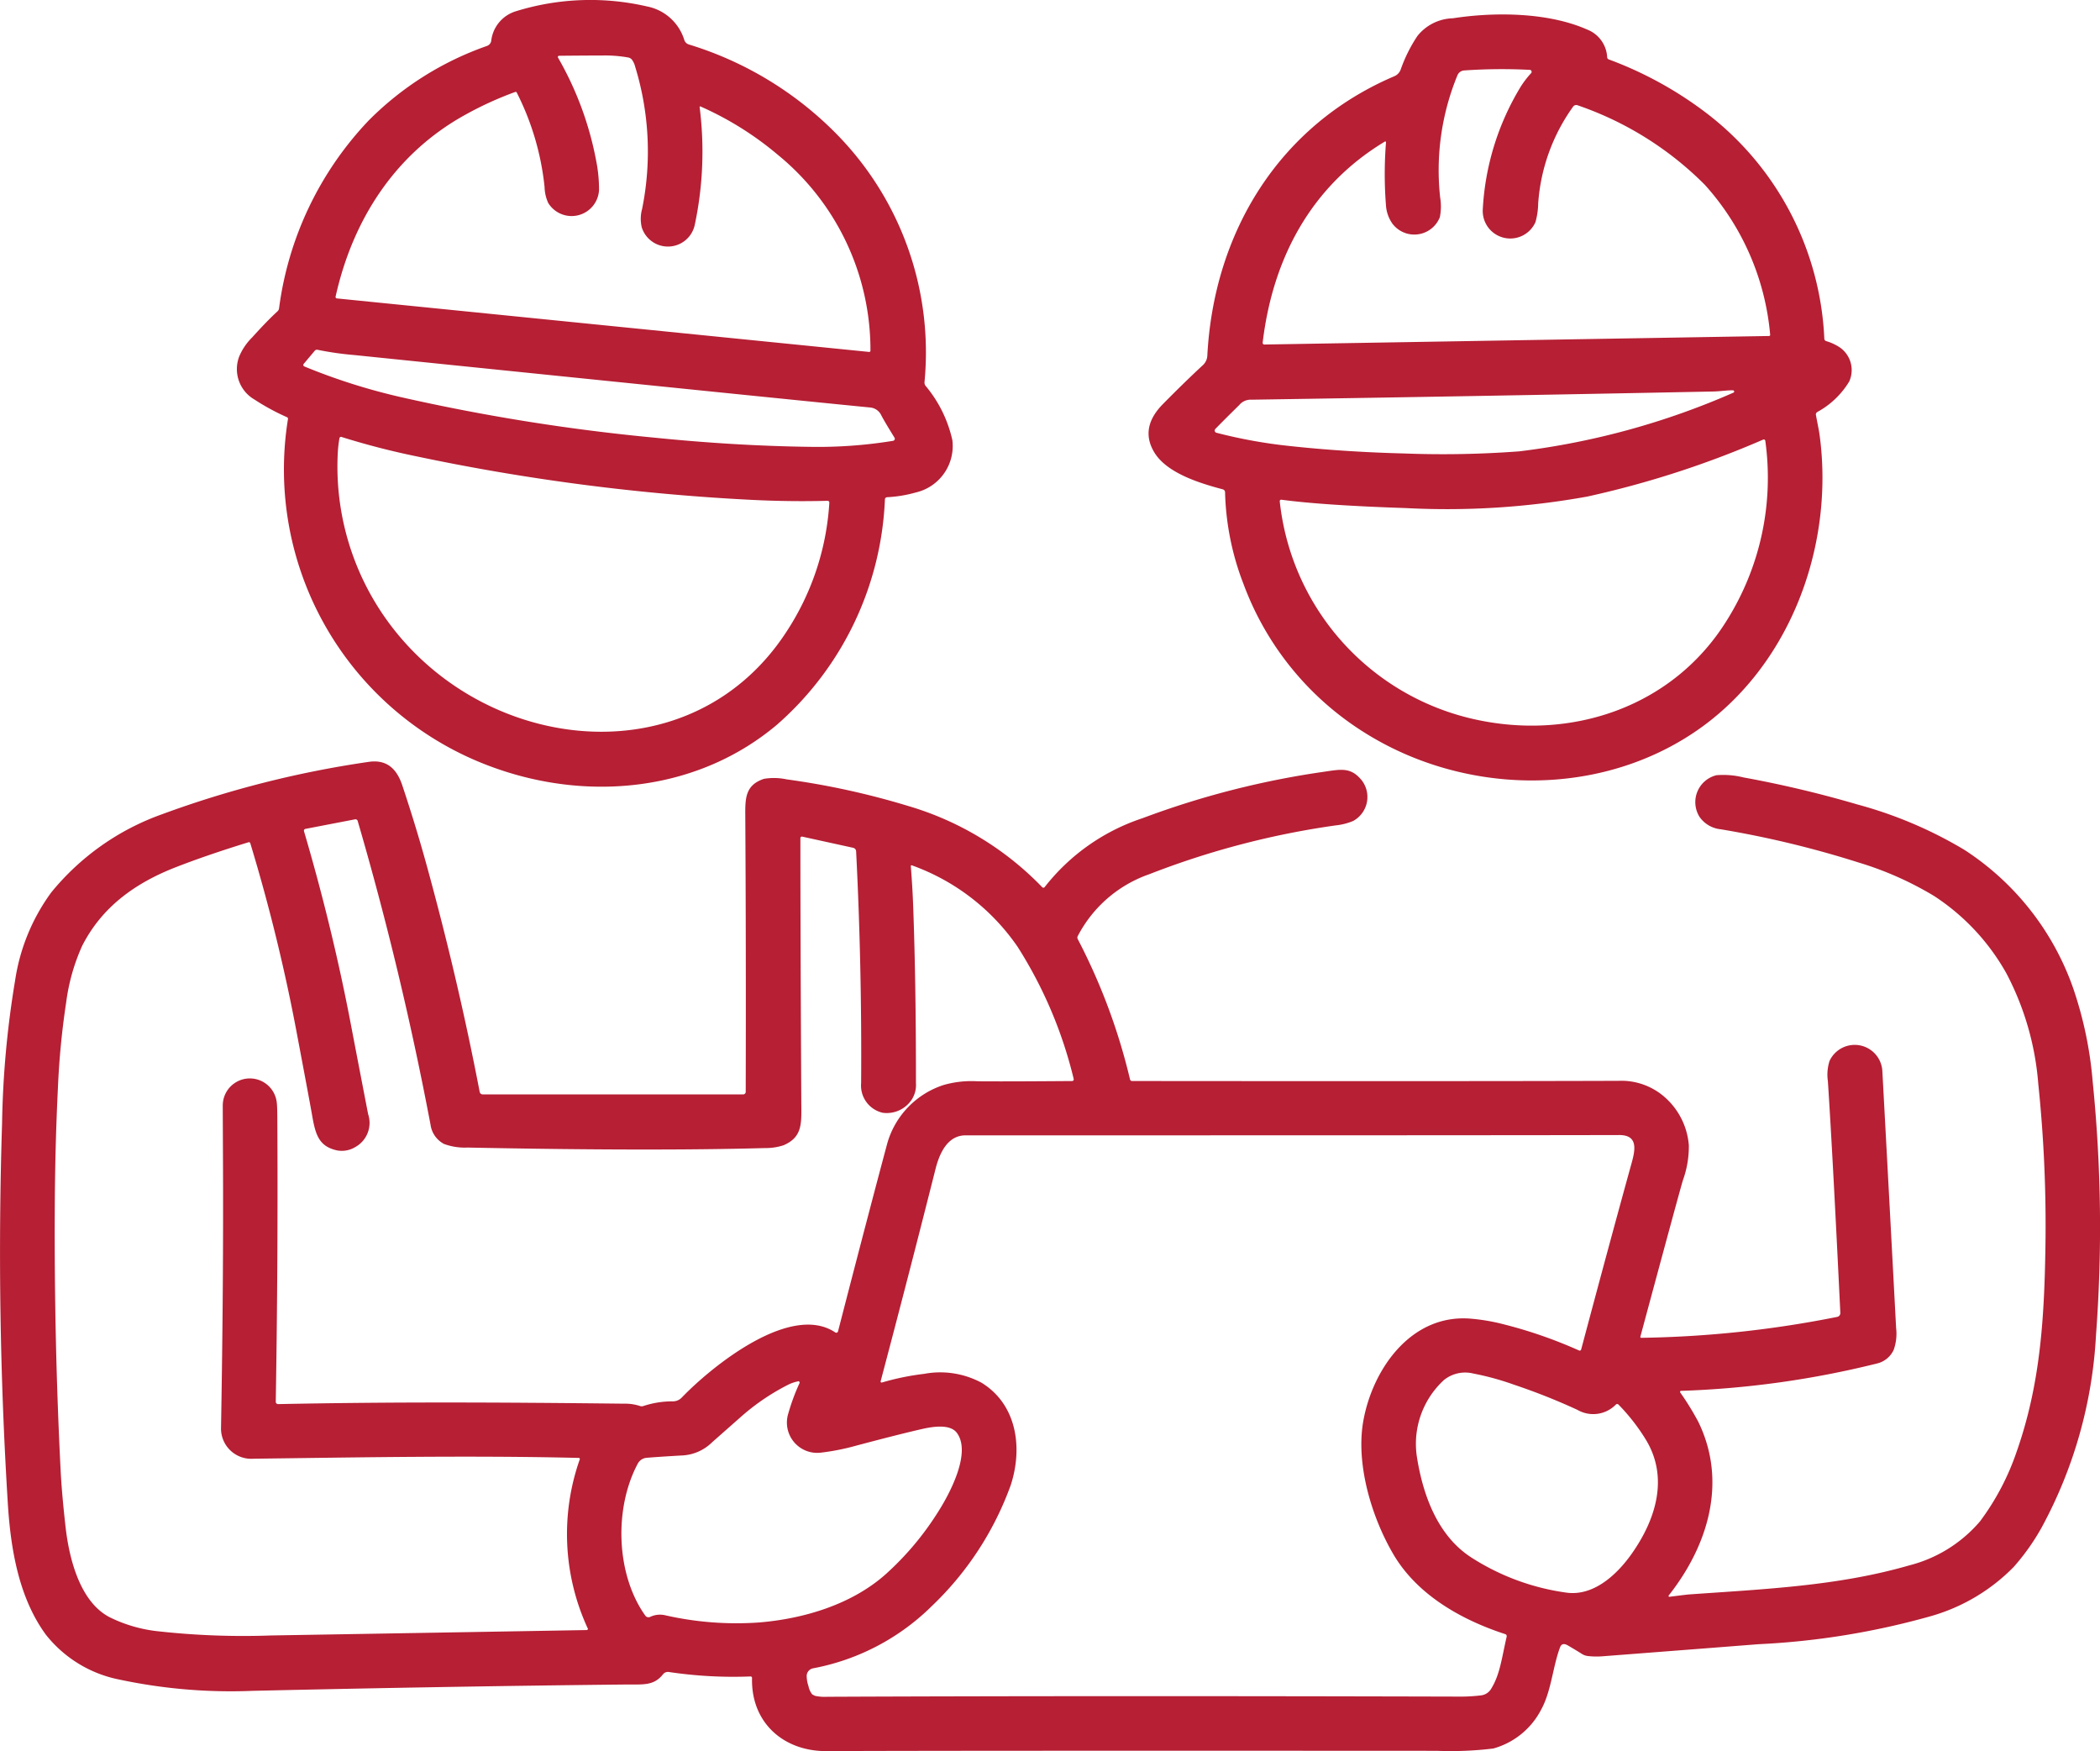 <?xml version="1.0" encoding="UTF-8"?>
<svg xmlns="http://www.w3.org/2000/svg" xmlns:xlink="http://www.w3.org/1999/xlink" id="Gruppe_348" data-name="Gruppe 348" width="182.49" height="152.138" viewBox="0 0 182.49 152.138">
  <defs>
    <clipPath id="clip-path">
      <rect id="Rechteck_226" data-name="Rechteck 226" width="182.49" height="152.138" fill="#b61f34"></rect>
    </clipPath>
  </defs>
  <g id="Gruppe_347" data-name="Gruppe 347" clip-path="url(#clip-path)">
    <path id="Pfad_276" data-name="Pfad 276" d="M144.635,43.2a.189.189,0,0,0-.182.18,27.526,27.526,0,0,1-9.381,19.581c-6.843,5.771-16.4,6.769-24.844,3.641a27.512,27.512,0,0,1-17.65-30.2.14.14,0,0,0-.082-.154,19.793,19.793,0,0,1-2.835-1.54,3.053,3.053,0,0,1-1.309-3.765A5.152,5.152,0,0,1,89.478,29.3q1.281-1.421,2.188-2.251a.438.438,0,0,0,.138-.264,29.138,29.138,0,0,1,7.788-16.318A27.1,27.1,0,0,1,109.87,3.991a.578.578,0,0,0,.367-.416,3.046,3.046,0,0,1,2.157-2.6A21.842,21.842,0,0,1,123.8.565,4.232,4.232,0,0,1,127.027,3.5a.6.6,0,0,0,.383.362,30.481,30.481,0,0,1,12.843,7.785,27.045,27.045,0,0,1,7.638,21.561.473.473,0,0,0,.084.3,11.052,11.052,0,0,1,2.34,4.744,4.146,4.146,0,0,1-3.181,4.534,11.207,11.207,0,0,1-2.5.411M128.352,9.313a30.623,30.623,0,0,1-.414,10.176,2.385,2.385,0,0,1-4.616.264,3.231,3.231,0,0,1,.03-1.6,25.115,25.115,0,0,0-.608-12.375,1.66,1.66,0,0,0-.29-.612.573.573,0,0,0-.29-.168,11.448,11.448,0,0,0-2.314-.175q-1.6,0-3.716.023a.105.105,0,0,0-.091.157,28.505,28.505,0,0,1,3.314,8.94,12.82,12.82,0,0,1,.252,2.557,2.385,2.385,0,0,1-4.417,1.129,3.541,3.541,0,0,1-.316-1.384,23.4,23.4,0,0,0-2.419-8.206.1.1,0,0,0-.126-.051,30.079,30.079,0,0,0-4.293,1.954c-6.107,3.347-9.823,9.1-11.321,15.825a.133.133,0,0,0,.1.159l.014,0,46.248,4.649a.107.107,0,0,0,.116-.1.069.069,0,0,0,0-.012,21.871,21.871,0,0,0-8.042-17.008,27.807,27.807,0,0,0-6.729-4.207.054.054,0,0,0-.071.028.056.056,0,0,0,0,.028m16.931,28.719q-.956-1.547-1.18-2.008a1.191,1.191,0,0,0-.977-.617q-7.39-.72-44.774-4.551a27.586,27.586,0,0,1-3.207-.458.242.242,0,0,0-.238.079l-.963,1.145a.143.143,0,0,0,.016.2.145.145,0,0,0,.038.023,52.962,52.962,0,0,0,8.426,2.674,174.073,174.073,0,0,0,21.965,3.51q7.014.711,13.516.8a40.551,40.551,0,0,0,7.25-.521.187.187,0,0,0,.129-.283m-48.233.051a10.751,10.751,0,0,0-.145,1.269,22.882,22.882,0,0,0,5.628,16.258c8.809,10.092,25.4,11.389,33.305-.622a22.925,22.925,0,0,0,3.782-11.3.152.152,0,0,0-.14-.163h-.017q-3.235.087-6.64-.084a186.385,186.385,0,0,1-29.114-3.786,65.943,65.943,0,0,1-6.483-1.678.136.136,0,0,0-.171.087.156.156,0,0,0,0,.018" transform="translate(-67.553 0)" fill="#b61f34"></path>
    <path id="Pfad_277" data-name="Pfad 277" d="M485.056,40.141q0,.026.229,1.206.091.47.173,1.2c1.063,9.529-2.879,19.8-11.043,25.242-8.526,5.682-20.076,5.364-28.659-.072A25.749,25.749,0,0,1,435.32,54.865a23.608,23.608,0,0,1-1.606-7.984.265.265,0,0,0-.2-.25c-1.9-.507-4.854-1.377-5.958-3.225q-1.271-2.125.757-4.181,1.858-1.886,3.478-3.387a1.194,1.194,0,0,0,.381-.811c.559-10.707,6.222-20.011,16.253-24.286a1,1,0,0,0,.552-.584,12.961,12.961,0,0,1,1.454-2.914,4.08,4.08,0,0,1,3.083-1.536c3.581-.554,8.248-.531,11.656.975A2.726,2.726,0,0,1,466.919,9.1a.211.211,0,0,0,.135.18,32.653,32.653,0,0,1,8.636,4.775,26.12,26.12,0,0,1,10.1,19.495.229.229,0,0,0,.147.2,4.289,4.289,0,0,1,1.253.589,2.4,2.4,0,0,1,.764,2.921,7.316,7.316,0,0,1-2.77,2.65.275.275,0,0,0-.133.227M447.6,16.42c-6.42,3.861-9.751,10.162-10.618,17.466a.147.147,0,0,0,.127.165h.022l43.853-.741a.1.1,0,0,0,.1-.1.07.07,0,0,0,0-.01,22.357,22.357,0,0,0-5.682-13.03,28.752,28.752,0,0,0-11.057-6.906.331.331,0,0,0-.386.119,16.355,16.355,0,0,0-3.036,8.43,6.264,6.264,0,0,1-.234,1.6,2.394,2.394,0,0,1-4.583-1.035,22.822,22.822,0,0,1,3.277-10.69,8.094,8.094,0,0,1,.928-1.215.171.171,0,0,0-.119-.285,47.567,47.567,0,0,0-5.7.051.683.683,0,0,0-.575.4,21.683,21.683,0,0,0-1.51,10.648,4.727,4.727,0,0,1-.028,1.7,2.385,2.385,0,0,1-4.118.568A3.1,3.1,0,0,1,447.7,22a34.637,34.637,0,0,1,0-5.516.07.07,0,0,0-.064-.076.069.069,0,0,0-.044.011m30.271,21.612c-.538-.014-1.106.086-1.683.1q-20.362.409-40.181.713a1.282,1.282,0,0,0-1.059.472q-1.388,1.365-2.071,2.068a.2.2,0,0,0,.006.283.2.2,0,0,0,.088.049,43.22,43.22,0,0,0,6.24,1.138q4.793.526,10.059.661a88.811,88.811,0,0,0,10.034-.185,66.17,66.17,0,0,0,18.6-5.1.105.105,0,0,0-.037-.2m-39.393,9.639a21.767,21.767,0,0,0,16.811,18.915c8.5,1.938,17.389-1.021,22.07-8.615a23.31,23.31,0,0,0,3.314-15.552.133.133,0,0,0-.147-.117.127.127,0,0,0-.037.01,83.214,83.214,0,0,1-15.285,4.95,68.49,68.49,0,0,1-15.76,1q-7.213-.241-10.824-.727a.126.126,0,0,0-.142.108.132.132,0,0,0,0,.032" transform="translate(-327.256 -4.119)" fill="#b61f34"></path>
    <path id="Pfad_278" data-name="Pfad 278" d="M146.009,337.85a23.371,23.371,0,0,1,1.58,2.566c2.543,5.221.827,10.76-2.578,15.073a.072.072,0,0,0,.012.1.072.072,0,0,0,.054.015q1.486-.189,1.718-.206c6.61-.467,12.936-.736,19.1-2.517a11.945,11.945,0,0,0,6.168-3.831,21.859,21.859,0,0,0,3.2-6.1c2.008-5.735,2.386-11.331,2.484-17.716a118.686,118.686,0,0,0-.622-14.208,24.689,24.689,0,0,0-2.767-9.58,19.2,19.2,0,0,0-6.289-6.729,28.8,28.8,0,0,0-6.563-2.908,86.608,86.608,0,0,0-11.969-2.884,2.557,2.557,0,0,1-1.839-1.066,2.409,2.409,0,0,1,1.463-3.632,7.222,7.222,0,0,1,2.354.194,96.637,96.637,0,0,1,9.875,2.342,36.63,36.63,0,0,1,9.311,3.945,23.629,23.629,0,0,1,9.454,12.011,33.46,33.46,0,0,1,1.7,8.133,125.515,125.515,0,0,1,.287,22.028,39.372,39.372,0,0,1-4.73,16.718,19.465,19.465,0,0,1-2.414,3.405,16.339,16.339,0,0,1-7.152,4.268,66.611,66.611,0,0,1-15.03,2.452q-2.653.21-13.509,1.047a6.6,6.6,0,0,1-1.339-.021,1.243,1.243,0,0,1-.512-.189q-.334-.217-1.206-.729-.507-.294-.68.159c-.629,1.659-.762,3.833-1.652,5.432a6.689,6.689,0,0,1-4.149,3.363,30.547,30.547,0,0,1-4.91.2q-42.878-.023-53.04.026c-3.765.016-6.57-2.51-6.467-6.357a.124.124,0,0,0-.119-.129h-.012a37.985,37.985,0,0,1-7.105-.388.543.543,0,0,0-.5.2c-.809,1.021-1.73.874-3.216.888q-14.986.154-32.422.549a46.484,46.484,0,0,1-11.623-.982,10.808,10.808,0,0,1-6.378-3.908C1.687,355.744.937,351.635.68,347.5q-1.024-16.531-.5-33.018a83.212,83.212,0,0,1,1.134-12.429,17.232,17.232,0,0,1,3.137-7.638,21.889,21.889,0,0,1,9.613-6.79,88.8,88.8,0,0,1,17.936-4.551c1.6-.25,2.475.589,2.957,2.026q1.183,3.543,2.129,6.981,2.73,9.935,4.6,19.663a.261.261,0,0,0,.257.213H64.586a.218.218,0,0,0,.217-.217q.033-12.574-.037-23.961c-.009-1.522-.019-2.688,1.62-3.237a5.289,5.289,0,0,1,1.982.047,67.619,67.619,0,0,1,10.517,2.3,26.572,26.572,0,0,1,11.686,7.07.144.144,0,0,0,.2,0,.153.153,0,0,0,.016-.019,17.911,17.911,0,0,1,8.5-5.979,75.179,75.179,0,0,1,15.673-4.02c1.554-.224,2.412-.451,3.373.727a2.372,2.372,0,0,1-.743,3.534,5.318,5.318,0,0,1-1.529.386,72.239,72.239,0,0,0-16.173,4.235,11.119,11.119,0,0,0-6.233,5.383.279.279,0,0,0,0,.257A52.445,52.445,0,0,1,98.2,310.657a.18.18,0,0,0,.175.138q29.217.028,42.273-.016a5.7,5.7,0,0,1,4.055,1.451,6.216,6.216,0,0,1,2.057,4.139,8.6,8.6,0,0,1-.512,3.036q-.287.935-3.7,13.6a.082.082,0,0,0,.057.1.09.09,0,0,0,.025,0,93.51,93.51,0,0,0,17.024-1.818.341.341,0,0,0,.271-.348q-.659-13.687-1.082-20.13a3.914,3.914,0,0,1,.145-1.76,2.409,2.409,0,0,1,4.593.963q.666,12.284,1.192,22.243a4.168,4.168,0,0,1-.213,1.9,2.136,2.136,0,0,1-1.456,1.183,81.358,81.358,0,0,1-17.026,2.375.081.081,0,0,0-.078.086.086.086,0,0,0,.015.044M51.072,358.345a19.541,19.541,0,0,1-.689-14.685.091.091,0,0,0-.056-.116.088.088,0,0,0-.029-.005c-9.309-.224-18.84-.049-28.266.07a2.63,2.63,0,0,1-2.826-2.6q.222-12.653.171-23.372-.021-4.5-.019-4.733a2.354,2.354,0,0,1,4.7-.173q.038.32.042,1.342.07,12.2-.136,24.585a.2.2,0,0,0,.2.206h.007c9.935-.2,18.885-.161,30.054-.037a4.137,4.137,0,0,1,1.384.2.441.441,0,0,0,.29.007,8.01,8.01,0,0,1,2.559-.409,1.065,1.065,0,0,0,.785-.327c2.611-2.711,9.456-8.264,13.343-5.661a.157.157,0,0,0,.217-.043.165.165,0,0,0,.021-.048q2.608-10.1,4.279-16.33A7.485,7.485,0,0,1,82,311.141a8.715,8.715,0,0,1,2.917-.323q2.071.026,8.253-.021a.138.138,0,0,0,.137-.139.135.135,0,0,0,0-.032,37.849,37.849,0,0,0-4.871-11.483,18.873,18.873,0,0,0-9.195-7.086.07.07,0,0,0-.091.041.074.074,0,0,0,0,.033q.147,1.846.208,3.531.245,6.7.238,15.313a2.334,2.334,0,0,1-.4,1.486,2.607,2.607,0,0,1-2.48,1.094,2.421,2.421,0,0,1-1.884-2.573q.07-10.2-.435-20.149a.327.327,0,0,0-.257-.3l-4.424-.97a.136.136,0,0,0-.162.1.144.144,0,0,0,0,.032q0,8.4.079,22.867c.009,1.867.15,3.078-1.536,3.812a4.957,4.957,0,0,1-1.606.245q-9.835.276-25.863-.044a5.2,5.2,0,0,1-2.043-.313,2.231,2.231,0,0,1-1.171-1.673q-2.555-13.46-6.331-26.389a.2.2,0,0,0-.229-.14l-4.319.832a.154.154,0,0,0-.12.182.094.094,0,0,0,0,.012q2.471,8.388,4.081,16.818.594,3.113,1.493,7.762a2.4,2.4,0,0,1-1.129,2.875,2.255,2.255,0,0,1-1.566.283c-1.575-.348-1.879-1.344-2.176-3.078q-.189-1.091-1.274-6.832a155.557,155.557,0,0,0-4.095-16.783.12.12,0,0,0-.15-.08h0q-3.548,1.091-6.282,2.153c-3.536,1.372-6.446,3.44-8.18,6.853a17.326,17.326,0,0,0-1.386,4.906,68.714,68.714,0,0,0-.72,7.481q-.243,4.99-.271,10.34-.059,11.684.512,22.9.1,1.961.425,4.845c.313,2.786,1.26,6.523,3.833,7.851a12.444,12.444,0,0,0,4.158,1.215,67.3,67.3,0,0,0,9.875.369q17.052-.287,27.42-.47a.11.11,0,0,0,.108-.111.1.1,0,0,0-.009-.041m25.555-21.353a22.269,22.269,0,0,1,3.672-.753,7.59,7.59,0,0,1,4.985.771c3.057,1.874,3.609,5.621,2.538,8.9a27.323,27.323,0,0,1-6.853,10.5,19.907,19.907,0,0,1-10.33,5.413.686.686,0,0,0-.549.643,2.864,2.864,0,0,0,.159.911,1.637,1.637,0,0,0,.316.7,1.339,1.339,0,0,0,.269.138,3.9,3.9,0,0,0,1.049.079q22.713-.1,54.8-.016a14.753,14.753,0,0,0,2.038-.11,1.183,1.183,0,0,0,.834-.542c.778-1.246.914-2.585,1.365-4.557a.185.185,0,0,0-.122-.217c-3.838-1.248-7.687-3.433-9.748-6.979-1.9-3.258-3.23-7.795-2.6-11.473.771-4.464,4.071-9.311,9.225-8.965a16.994,16.994,0,0,1,3.036.512,39.922,39.922,0,0,1,6.5,2.262.131.131,0,0,0,.174-.063.141.141,0,0,0,.008-.023q2.534-9.512,4.408-16.283c.327-1.19.481-2.354-1.108-2.349q-10.415.028-56.789.026c-1.594,0-2.283,1.594-2.622,2.943q-2.3,9.118-4.766,18.429a.084.084,0,0,0,.105.1m63.787,1.919a2.747,2.747,0,0,1-3.338.46,54.014,54.014,0,0,0-5.506-2.185,23.808,23.808,0,0,0-3.534-.97,2.945,2.945,0,0,0-2.55.552,7.528,7.528,0,0,0-2.377,6.581c.512,3.373,1.8,6.939,4.723,8.832a20.4,20.4,0,0,0,8.26,3.064c2.377.346,4.413-1.557,5.684-3.352,2.115-2.987,3.281-6.67,1.2-10.006a17.15,17.15,0,0,0-2.328-2.971.168.168,0,0,0-.234-.007M69.339,336.89a3.385,3.385,0,0,0-.867.3,19.473,19.473,0,0,0-4.013,2.716q-2.206,1.949-2.571,2.269a3.985,3.985,0,0,1-2.706,1.155q-2.019.117-2.994.2a.964.964,0,0,0-.762.5c-2.082,3.887-1.9,9.641.652,13.212a.339.339,0,0,0,.418.11,1.987,1.987,0,0,1,1.29-.147,27.9,27.9,0,0,0,8.185.629c3.891-.32,8.033-1.564,10.975-4.172a25.482,25.482,0,0,0,4.635-5.53c.979-1.552,2.849-5.074,1.564-6.778-.6-.792-2.139-.528-3.045-.32q-2.029.463-5.742,1.451a19.816,19.816,0,0,1-3.006.594,2.633,2.633,0,0,1-2.844-3.415,18.007,18.007,0,0,1,.968-2.615.122.122,0,0,0-.136-.171" transform="translate(0 -216.878)" fill="#b61f34"></path>
  </g>
</svg>
